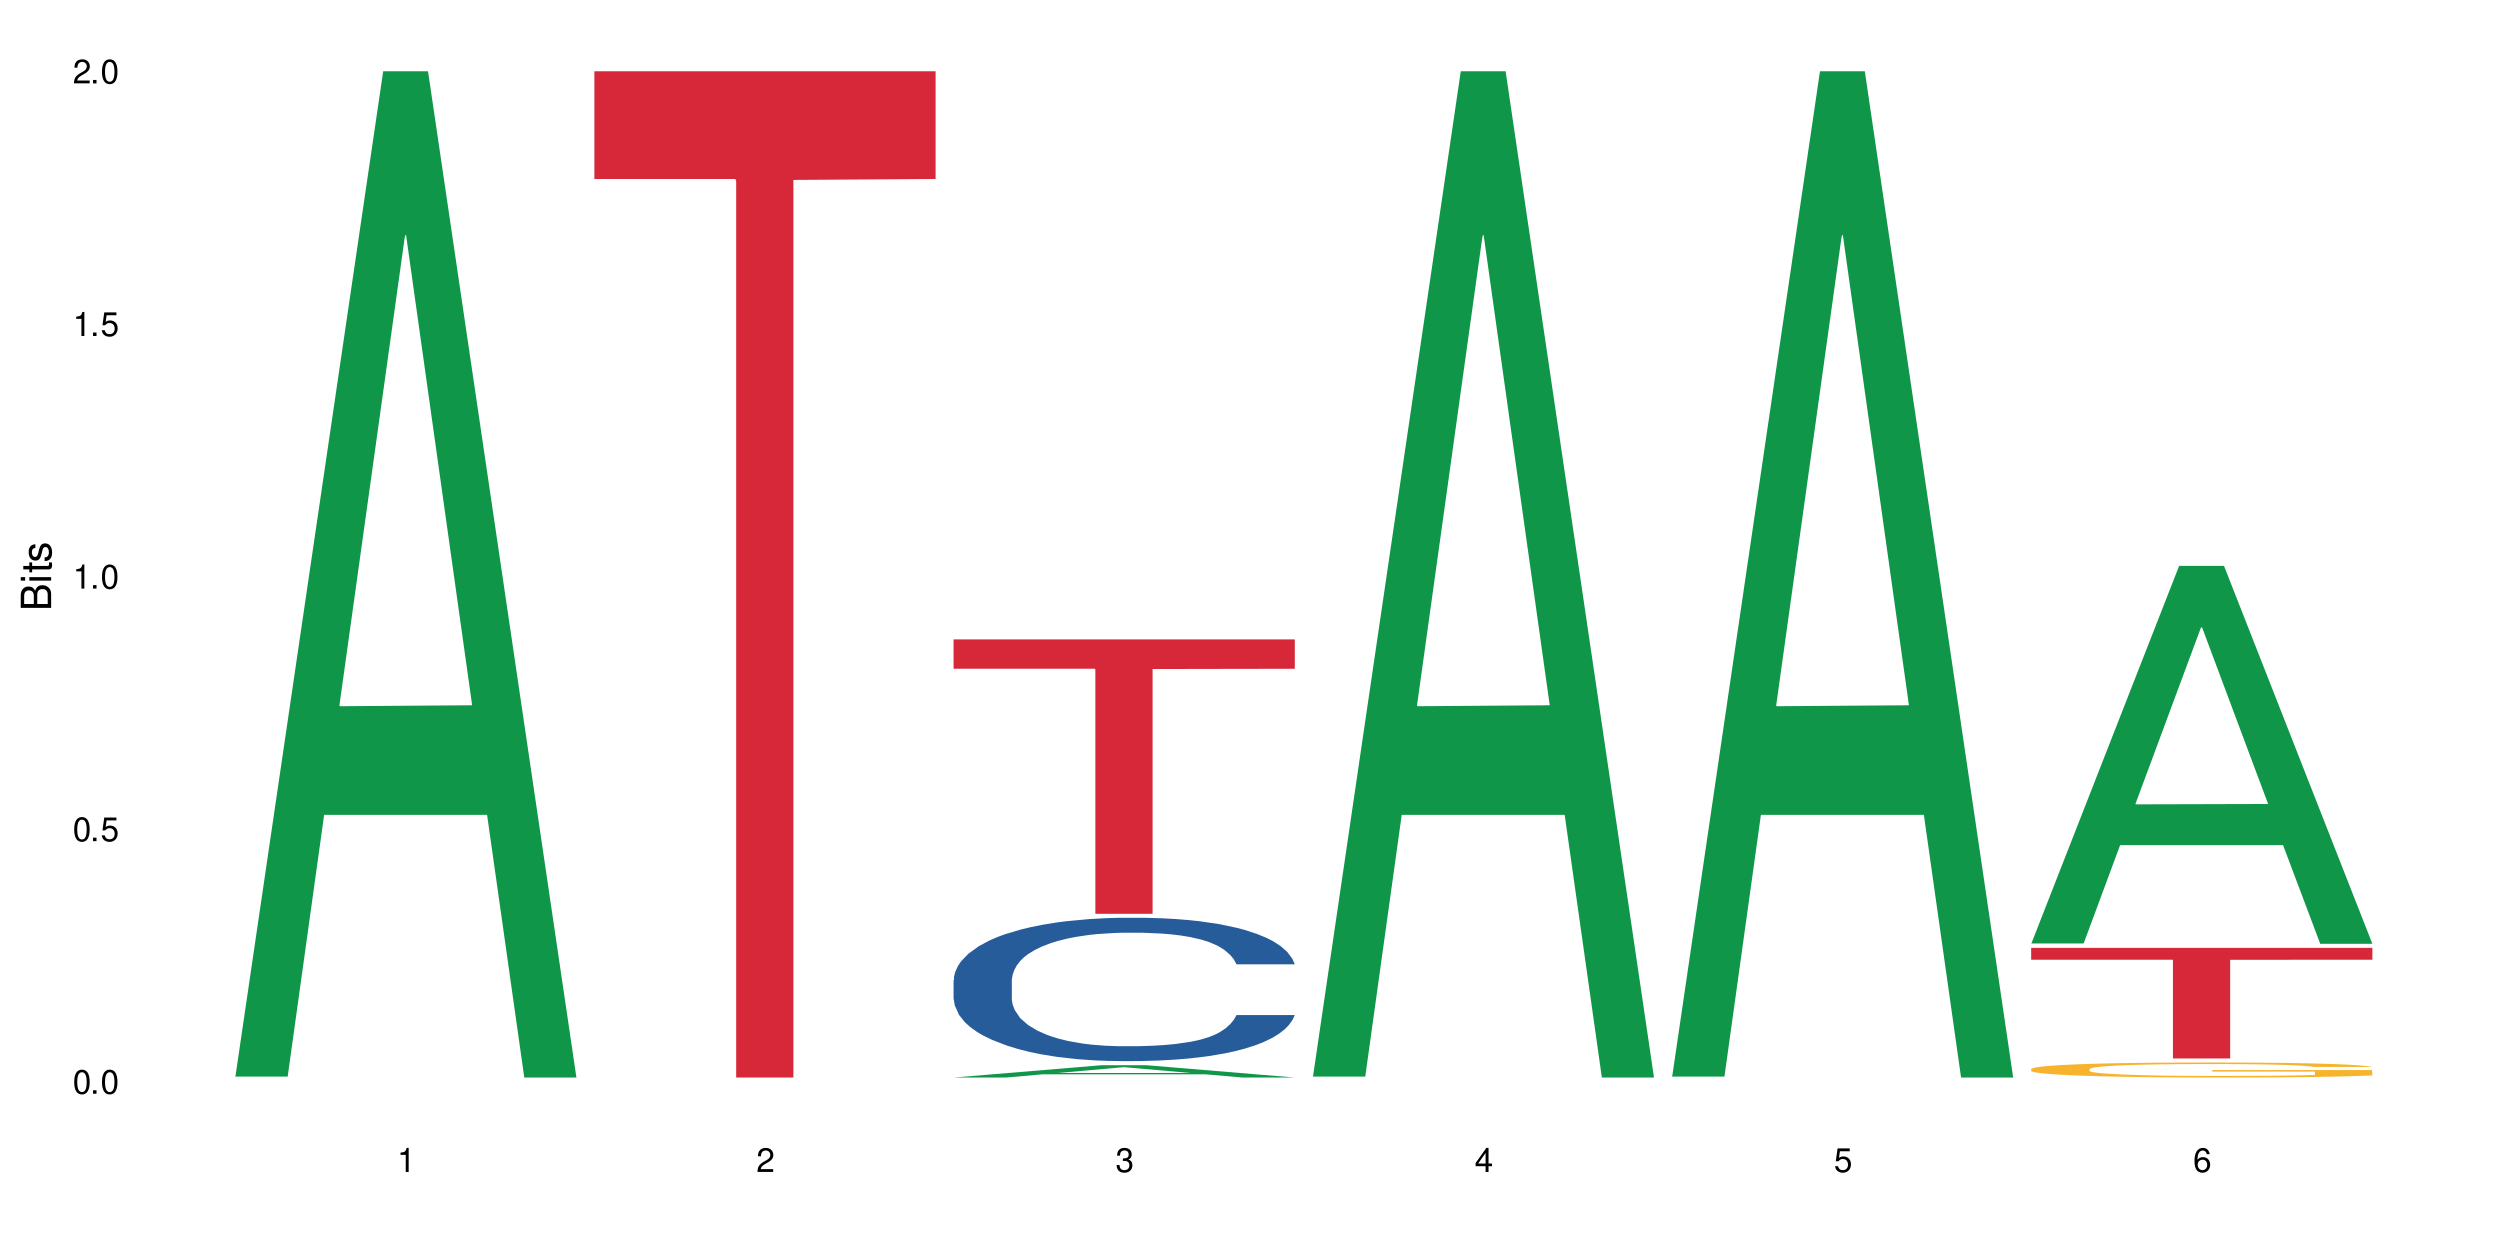 <?xml version="1.0" encoding="UTF-8"?>
<svg xmlns="http://www.w3.org/2000/svg" xmlns:xlink="http://www.w3.org/1999/xlink" width="720" height="360" viewBox="0 0 720 360">
<defs>
<g>
<g id="glyph-0-0">
</g>
<g id="glyph-0-1">
<path d="M 2.641 -6.938 C 2 -6.938 1.422 -6.656 1.078 -6.172 C 0.641 -5.562 0.406 -4.641 0.406 -3.359 C 0.406 -1.016 1.188 0.219 2.641 0.219 C 4.078 0.219 4.859 -1.016 4.859 -3.297 C 4.859 -4.641 4.656 -5.547 4.203 -6.172 C 3.844 -6.656 3.281 -6.938 2.641 -6.938 Z M 2.641 -6.188 C 3.547 -6.188 4 -5.25 4 -3.375 C 4 -1.406 3.562 -0.484 2.625 -0.484 C 1.734 -0.484 1.281 -1.438 1.281 -3.344 C 1.281 -5.25 1.734 -6.188 2.641 -6.188 Z M 2.641 -6.188 "/>
</g>
<g id="glyph-0-2">
<path d="M 1.828 -1 L 0.828 -1 L 0.828 0 L 1.828 0 Z M 1.828 -1 "/>
</g>
<g id="glyph-0-3">
<path d="M 4.562 -6.797 L 1.062 -6.797 L 0.547 -3.094 L 1.328 -3.094 C 1.719 -3.562 2.047 -3.734 2.578 -3.734 C 3.484 -3.734 4.062 -3.109 4.062 -2.094 C 4.062 -1.125 3.484 -0.531 2.578 -0.531 C 1.828 -0.531 1.375 -0.906 1.188 -1.672 L 0.328 -1.672 C 0.453 -1.109 0.547 -0.844 0.75 -0.594 C 1.125 -0.078 1.828 0.219 2.594 0.219 C 3.969 0.219 4.922 -0.781 4.922 -2.219 C 4.922 -3.562 4.031 -4.484 2.719 -4.484 C 2.25 -4.484 1.859 -4.359 1.469 -4.062 L 1.734 -5.969 L 4.562 -5.969 Z M 4.562 -6.797 "/>
</g>
<g id="glyph-0-4">
<path d="M 2.484 -4.938 L 2.484 0 L 3.328 0 L 3.328 -6.938 L 2.766 -6.938 C 2.469 -5.875 2.281 -5.734 0.984 -5.562 L 0.984 -4.938 Z M 2.484 -4.938 "/>
</g>
<g id="glyph-0-5">
<path d="M 4.859 -0.828 L 1.281 -0.828 C 1.359 -1.406 1.672 -1.781 2.5 -2.281 L 3.469 -2.828 C 4.406 -3.344 4.906 -4.062 4.906 -4.906 C 4.906 -5.484 4.672 -6.031 4.266 -6.406 C 3.859 -6.766 3.375 -6.938 2.719 -6.938 C 1.859 -6.938 1.219 -6.625 0.844 -6.031 C 0.609 -5.672 0.5 -5.234 0.484 -4.531 L 1.328 -4.531 C 1.359 -5.016 1.406 -5.281 1.531 -5.516 C 1.75 -5.938 2.188 -6.203 2.703 -6.203 C 3.469 -6.203 4.031 -5.641 4.031 -4.891 C 4.031 -4.344 3.719 -3.859 3.125 -3.516 L 2.234 -3 C 0.812 -2.172 0.406 -1.531 0.328 -0.016 L 4.859 -0.016 Z M 4.859 -0.828 "/>
</g>
<g id="glyph-0-6">
<path d="M 2.125 -3.188 L 2.578 -3.188 C 3.5 -3.188 3.984 -2.766 3.984 -1.922 C 3.984 -1.062 3.469 -0.531 2.594 -0.531 C 1.656 -0.531 1.203 -1 1.156 -2.016 L 0.312 -2.016 C 0.344 -1.453 0.438 -1.094 0.609 -0.781 C 0.953 -0.109 1.625 0.219 2.547 0.219 C 3.953 0.219 4.859 -0.625 4.859 -1.938 C 4.859 -2.828 4.516 -3.297 3.703 -3.594 C 4.344 -3.844 4.656 -4.328 4.656 -5.031 C 4.656 -6.219 3.875 -6.938 2.578 -6.938 C 1.203 -6.938 0.484 -6.172 0.453 -4.703 L 1.297 -4.703 C 1.312 -5.125 1.344 -5.359 1.453 -5.578 C 1.641 -5.969 2.062 -6.203 2.594 -6.203 C 3.344 -6.203 3.797 -5.75 3.797 -5 C 3.797 -4.516 3.609 -4.219 3.25 -4.047 C 3.016 -3.953 2.703 -3.922 2.125 -3.906 Z M 2.125 -3.188 "/>
</g>
<g id="glyph-0-7">
<path d="M 3.141 -1.672 L 3.141 0 L 3.984 0 L 3.984 -1.672 L 4.984 -1.672 L 4.984 -2.438 L 3.984 -2.438 L 3.984 -6.938 L 3.359 -6.938 L 0.266 -2.578 L 0.266 -1.672 Z M 3.141 -2.438 L 1 -2.438 L 3.141 -5.5 Z M 3.141 -2.438 "/>
</g>
<g id="glyph-0-8">
<path d="M 4.781 -5.125 C 4.609 -6.266 3.891 -6.938 2.844 -6.938 C 2.094 -6.938 1.422 -6.578 1.031 -5.953 C 0.594 -5.266 0.406 -4.422 0.406 -3.172 C 0.406 -2 0.578 -1.25 0.984 -0.641 C 1.359 -0.078 1.953 0.219 2.703 0.219 C 3.984 0.219 4.922 -0.75 4.922 -2.094 C 4.922 -3.375 4.062 -4.281 2.844 -4.281 C 2.172 -4.281 1.641 -4.031 1.281 -3.516 C 1.281 -5.234 1.828 -6.188 2.797 -6.188 C 3.391 -6.188 3.797 -5.797 3.938 -5.125 Z M 2.734 -3.531 C 3.547 -3.531 4.062 -2.953 4.062 -2.031 C 4.062 -1.156 3.484 -0.531 2.703 -0.531 C 1.922 -0.531 1.328 -1.188 1.328 -2.078 C 1.328 -2.938 1.906 -3.531 2.734 -3.531 Z M 2.734 -3.531 "/>
</g>
<g id="glyph-1-0">
</g>
<g id="glyph-1-1">
<path d="M 0 -0.953 L 0 -4.891 C 0 -5.719 -0.234 -6.344 -0.734 -6.797 C -1.188 -7.234 -1.812 -7.469 -2.5 -7.469 C -3.547 -7.469 -4.188 -7 -4.625 -5.875 C -4.984 -6.688 -5.625 -7.094 -6.531 -7.094 C -7.172 -7.094 -7.734 -6.859 -8.141 -6.391 C -8.562 -5.922 -8.75 -5.344 -8.75 -4.5 L -8.75 -0.953 Z M -4.984 -2.062 L -7.766 -2.062 L -7.766 -4.219 C -7.766 -4.844 -7.688 -5.203 -7.453 -5.5 C -7.219 -5.812 -6.859 -5.969 -6.375 -5.969 C -5.891 -5.969 -5.531 -5.812 -5.297 -5.5 C -5.062 -5.203 -4.984 -4.844 -4.984 -4.219 Z M -0.984 -2.062 L -4 -2.062 L -4 -4.781 C -4 -5.766 -3.438 -6.359 -2.484 -6.359 C -1.547 -6.359 -0.984 -5.766 -0.984 -4.781 Z M -0.984 -2.062 "/>
</g>
<g id="glyph-1-2">
<path d="M -6.281 -1.797 L -6.281 -0.797 L 0 -0.797 L 0 -1.797 Z M -8.75 -1.797 L -8.75 -0.797 L -7.484 -0.797 L -7.484 -1.797 Z M -8.75 -1.797 "/>
</g>
<g id="glyph-1-3">
<path d="M -6.281 -3.047 L -6.281 -2.016 L -8.016 -2.016 L -8.016 -1.016 L -6.281 -1.016 L -6.281 -0.172 L -5.469 -0.172 L -5.469 -1.016 L -0.719 -1.016 C -0.078 -1.016 0.281 -1.453 0.281 -2.234 C 0.281 -2.5 0.25 -2.719 0.188 -3.047 L -0.641 -3.047 C -0.609 -2.906 -0.594 -2.766 -0.594 -2.562 C -0.594 -2.141 -0.719 -2.016 -1.156 -2.016 L -5.469 -2.016 L -5.469 -3.047 Z M -6.281 -3.047 "/>
</g>
<g id="glyph-1-4">
<path d="M -4.531 -5.25 C -5.766 -5.25 -6.469 -4.422 -6.469 -2.969 C -6.469 -1.516 -5.719 -0.562 -4.547 -0.562 C -3.562 -0.562 -3.094 -1.062 -2.734 -2.562 L -2.516 -3.484 C -2.344 -4.188 -2.094 -4.469 -1.641 -4.469 C -1.047 -4.469 -0.641 -3.875 -0.641 -3 C -0.641 -2.453 -0.797 -2 -1.062 -1.75 C -1.25 -1.594 -1.422 -1.531 -1.875 -1.469 L -1.875 -0.406 C -0.422 -0.453 0.281 -1.266 0.281 -2.922 C 0.281 -4.5 -0.5 -5.516 -1.719 -5.516 C -2.656 -5.516 -3.172 -4.984 -3.469 -3.734 L -3.703 -2.766 C -3.891 -1.953 -4.156 -1.609 -4.594 -1.609 C -5.188 -1.609 -5.547 -2.125 -5.547 -2.938 C -5.547 -3.75 -5.203 -4.172 -4.531 -4.203 Z M -4.531 -5.25 "/>
</g>
</g>
</defs>
<rect x="-72" y="-36" width="864" height="432" fill="rgb(100%, 100%, 100%)" fill-opacity="1"/>
<path fill-rule="nonzero" fill="rgb(6.275%, 58.824%, 28.235%)" fill-opacity="1" d="M 67.73 310.059 L 67.836 309.789 L 110.359 20.527 L 123.273 20.527 L 166.008 310.332 L 150.992 310.332 L 140.281 234.684 L 93.352 234.684 L 82.852 310.059 L 67.73 310.059 L 97.863 203.391 L 135.977 203.117 L 116.973 67.875 L 116.766 67.602 L 116.555 68.418 L 97.758 203.117 L 97.863 203.391 Z M 67.73 310.059 "/>
<path fill-rule="nonzero" fill="rgb(83.922%, 15.686%, 22.353%)" fill-opacity="1" d="M 171.18 20.527 L 269.453 20.527 L 269.453 51.547 L 228.496 51.82 L 228.496 310.332 L 212.02 310.332 L 212.02 52.094 L 211.777 51.547 L 171.18 51.547 Z M 171.18 20.527 "/>
<path fill-rule="nonzero" fill="rgb(6.275%, 58.824%, 28.235%)" fill-opacity="1" d="M 274.629 310.328 L 274.73 310.324 L 317.254 306.781 L 330.168 306.781 L 372.902 310.332 L 357.887 310.332 L 347.18 309.406 L 300.246 309.406 L 289.746 310.328 L 274.629 310.328 L 304.762 309.02 L 342.875 309.02 L 323.871 307.359 L 323.66 307.355 L 323.449 307.367 L 304.656 309.02 L 304.762 309.02 Z M 274.629 310.328 "/>
<path fill-rule="nonzero" fill="rgb(14.51%, 36.078%, 60%)" fill-opacity="1" d="M 274.629 282.293 L 274.746 282.254 L 274.746 281.352 L 275.105 279.914 L 275.945 278.105 L 276.785 276.859 L 278.941 274.633 L 281.938 272.48 L 285.055 270.82 L 287.332 269.84 L 289.367 269.086 L 294.043 267.688 L 297.039 266.973 L 300.273 266.332 L 304.23 265.688 L 307.105 265.312 L 313.578 264.707 L 318.371 264.441 L 322.086 264.328 L 330.117 264.328 L 334.91 264.48 L 338.387 264.668 L 342.223 264.973 L 345.457 265.312 L 351.09 266.141 L 356.125 267.199 L 358.402 267.801 L 361.996 268.973 L 364.754 270.105 L 366.672 271.086 L 368.828 272.48 L 370.746 274.18 L 372.184 276.105 L 372.902 277.727 L 356.125 277.727 L 355.285 276.219 L 354.324 275.047 L 352.527 273.5 L 350.73 272.406 L 348.215 271.312 L 345.938 270.594 L 342.82 269.879 L 340.062 269.426 L 337.188 269.086 L 334.43 268.859 L 329.156 268.633 L 323.047 268.633 L 320.77 268.707 L 316.094 269.008 L 313.578 269.273 L 309.98 269.801 L 307.465 270.293 L 304.469 271.047 L 302.434 271.688 L 299.914 272.672 L 298.117 273.539 L 296.078 274.785 L 294.883 275.727 L 293.801 276.785 L 292.844 278.027 L 292.125 279.352 L 291.645 280.746 L 291.406 282.105 L 291.406 287.953 L 291.645 289.312 L 292.246 290.898 L 293.801 293.199 L 296.078 295.199 L 298.715 296.785 L 301.234 297.918 L 302.672 298.445 L 304.59 299.051 L 307.586 299.805 L 311.898 300.559 L 314.418 300.859 L 318.25 301.164 L 322.207 301.312 L 327.48 301.312 L 332.152 301.164 L 335.27 300.973 L 338.508 300.672 L 342.941 300.031 L 345.695 299.426 L 348.094 298.711 L 349.891 297.992 L 351.09 297.391 L 352.887 296.219 L 354.324 294.938 L 355.406 293.613 L 356.125 292.332 L 372.902 292.332 L 372.184 293.84 L 371.105 295.312 L 370.027 296.406 L 368.348 297.727 L 366.43 298.898 L 363.676 300.219 L 361.398 301.086 L 358.402 302.031 L 355.645 302.746 L 352.648 303.391 L 348.215 304.145 L 345.336 304.52 L 342.223 304.859 L 338.508 305.164 L 333.832 305.426 L 328.797 305.578 L 324.125 305.617 L 319.09 305.539 L 315.375 305.391 L 310.461 305.051 L 304.348 304.371 L 299.914 303.652 L 296.438 302.938 L 293.441 302.18 L 290.086 301.164 L 285.773 299.504 L 283.137 298.219 L 281.34 297.164 L 279.301 295.691 L 277.863 294.371 L 276.184 292.258 L 274.988 289.578 L 274.629 287.5 Z M 274.629 282.293 "/>
<path fill-rule="nonzero" fill="rgb(83.922%, 15.686%, 22.353%)" fill-opacity="1" d="M 274.629 184.148 L 372.902 184.148 L 372.902 192.605 L 331.945 192.68 L 331.945 263.168 L 315.465 263.168 L 315.465 192.754 L 315.227 192.605 L 274.629 192.605 Z M 274.629 184.148 "/>
<path fill-rule="nonzero" fill="rgb(6.275%, 58.824%, 28.235%)" fill-opacity="1" d="M 378.074 310.059 L 378.18 309.789 L 420.703 20.527 L 433.617 20.527 L 476.352 310.332 L 461.336 310.332 L 450.625 234.684 L 403.695 234.684 L 393.195 310.059 L 378.074 310.059 L 408.207 203.391 L 446.32 203.117 L 427.316 67.875 L 427.109 67.602 L 426.898 68.418 L 408.105 203.117 L 408.207 203.391 Z M 378.074 310.059 "/>
<path fill-rule="nonzero" fill="rgb(6.275%, 58.824%, 28.235%)" fill-opacity="1" d="M 481.523 310.059 L 481.629 309.789 L 524.152 20.527 L 537.066 20.527 L 579.797 310.332 L 564.785 310.332 L 554.074 234.684 L 507.141 234.684 L 496.641 310.059 L 481.523 310.059 L 511.656 203.391 L 549.77 203.117 L 530.766 67.875 L 530.555 67.602 L 530.348 68.418 L 511.551 203.117 L 511.656 203.391 Z M 481.523 310.059 "/>
<path fill-rule="nonzero" fill="rgb(6.275%, 58.824%, 28.235%)" fill-opacity="1" d="M 584.973 271.719 L 585.074 271.617 L 627.598 162.961 L 640.512 162.961 L 683.246 271.824 L 668.23 271.824 L 657.523 243.406 L 610.59 243.406 L 600.09 271.719 L 584.973 271.719 L 615.105 231.652 L 653.219 231.547 L 634.215 180.746 L 634.004 180.645 L 633.793 180.949 L 615 231.547 L 615.105 231.652 Z M 584.973 271.719 "/>
<path fill-rule="nonzero" fill="rgb(96.863%, 70.196%, 16.863%)" fill-opacity="1" d="M 584.973 307.852 L 585.09 307.848 L 585.09 307.77 L 585.57 307.59 L 586.77 307.348 L 588.328 307.145 L 590.004 306.984 L 591.082 306.902 L 592.883 306.785 L 594.438 306.695 L 598.395 306.52 L 603.426 306.352 L 606.184 306.281 L 609.301 306.211 L 613.734 306.137 L 615.773 306.109 L 622.004 306.047 L 629.074 306.008 L 636.867 305.996 L 640.461 306 L 645.375 306.016 L 652.086 306.059 L 655.922 306.098 L 658.918 306.137 L 662.035 306.188 L 665.867 306.27 L 669.465 306.363 L 672.34 306.457 L 675.215 306.578 L 677.613 306.703 L 679.652 306.844 L 681.449 307.008 L 682.527 307.148 L 683.246 307.285 L 666.586 307.285 L 665.629 307.148 L 664.551 307.039 L 662.754 306.91 L 660.953 306.816 L 659.156 306.738 L 655.801 306.637 L 652.926 306.574 L 649.328 306.52 L 645.855 306.48 L 641.898 306.457 L 639.504 306.449 L 633.148 306.449 L 627.398 306.477 L 624.043 306.512 L 621.645 306.543 L 618.289 306.602 L 616.25 306.648 L 615.055 306.68 L 611.457 306.805 L 609.059 306.914 L 607.742 306.988 L 606.062 307.109 L 604.867 307.215 L 603.547 307.375 L 602.828 307.492 L 601.871 307.762 L 601.75 308.477 L 602.109 308.625 L 602.828 308.789 L 603.789 308.93 L 605.227 309.082 L 606.664 309.195 L 609.18 309.352 L 611.336 309.453 L 613.016 309.52 L 616.25 309.629 L 617.57 309.664 L 620.688 309.734 L 623.922 309.789 L 627.875 309.836 L 630.871 309.859 L 635.668 309.883 L 641.777 309.883 L 648.969 309.855 L 653.523 309.824 L 656.641 309.793 L 658.676 309.766 L 661.195 309.723 L 662.992 309.684 L 664.672 309.641 L 666.707 309.57 L 666.707 308.625 L 637.105 308.621 L 637.105 308.176 L 683.125 308.172 L 683.246 309.723 L 680.73 309.828 L 677.613 309.934 L 674.617 310.012 L 671.5 310.078 L 667.066 310.152 L 663.473 310.203 L 657.957 310.258 L 652.926 310.293 L 647.652 310.316 L 642.977 310.328 L 637.465 310.332 L 632.551 310.324 L 627.277 310.301 L 623.082 310.27 L 619.246 310.23 L 615.414 310.18 L 610.617 310.094 L 607.504 310.027 L 604.266 309.945 L 601.031 309.844 L 598.156 309.738 L 596.238 309.656 L 594.32 309.559 L 592.281 309.441 L 590.363 309.305 L 588.926 309.184 L 587.609 309.047 L 586.648 308.914 L 585.691 308.734 L 585.211 308.594 L 584.973 308.469 Z M 584.973 307.852 "/>
<path fill-rule="nonzero" fill="rgb(83.922%, 15.686%, 22.353%)" fill-opacity="1" d="M 584.973 272.988 L 683.246 272.988 L 683.246 276.395 L 642.289 276.426 L 642.289 304.832 L 625.809 304.832 L 625.809 276.457 L 625.57 276.395 L 584.973 276.395 Z M 584.973 272.988 "/>
<g fill="rgb(0%, 0%, 0%)" fill-opacity="1">
<use xlink:href="#glyph-0-1" x="20.965" y="314.993"/>
<use xlink:href="#glyph-0-2" x="25.965" y="314.993"/>
<use xlink:href="#glyph-0-1" x="28.965" y="314.993"/>
</g>
<g fill="rgb(0%, 0%, 0%)" fill-opacity="1">
<use xlink:href="#glyph-0-1" x="20.965" y="242.251"/>
<use xlink:href="#glyph-0-2" x="25.965" y="242.251"/>
<use xlink:href="#glyph-0-3" x="28.965" y="242.251"/>
</g>
<g fill="rgb(0%, 0%, 0%)" fill-opacity="1">
<use xlink:href="#glyph-0-4" x="20.965" y="169.509"/>
<use xlink:href="#glyph-0-2" x="25.965" y="169.509"/>
<use xlink:href="#glyph-0-1" x="28.965" y="169.509"/>
</g>
<g fill="rgb(0%, 0%, 0%)" fill-opacity="1">
<use xlink:href="#glyph-0-4" x="20.965" y="96.767"/>
<use xlink:href="#glyph-0-2" x="25.965" y="96.767"/>
<use xlink:href="#glyph-0-3" x="28.965" y="96.767"/>
</g>
<g fill="rgb(0%, 0%, 0%)" fill-opacity="1">
<use xlink:href="#glyph-0-5" x="20.965" y="24.024"/>
<use xlink:href="#glyph-0-2" x="25.965" y="24.024"/>
<use xlink:href="#glyph-0-1" x="28.965" y="24.024"/>
</g>
<g fill="rgb(0%, 0%, 0%)" fill-opacity="1">
<use xlink:href="#glyph-0-4" x="114.367" y="337.532"/>
</g>
<g fill="rgb(0%, 0%, 0%)" fill-opacity="1">
<use xlink:href="#glyph-0-5" x="217.816" y="337.532"/>
</g>
<g fill="rgb(0%, 0%, 0%)" fill-opacity="1">
<use xlink:href="#glyph-0-6" x="321.266" y="337.532"/>
</g>
<g fill="rgb(0%, 0%, 0%)" fill-opacity="1">
<use xlink:href="#glyph-0-7" x="424.711" y="337.532"/>
</g>
<g fill="rgb(0%, 0%, 0%)" fill-opacity="1">
<use xlink:href="#glyph-0-3" x="528.16" y="337.532"/>
</g>
<g fill="rgb(0%, 0%, 0%)" fill-opacity="1">
<use xlink:href="#glyph-0-8" x="631.609" y="337.532"/>
</g>
<g fill="rgb(0%, 0%, 0%)" fill-opacity="1">
<use xlink:href="#glyph-1-1" x="14.725" y="176.012"/>
<use xlink:href="#glyph-1-2" x="14.725" y="168.012"/>
<use xlink:href="#glyph-1-3" x="14.725" y="165.012"/>
<use xlink:href="#glyph-1-4" x="14.725" y="162.012"/>
</g>
</svg>
